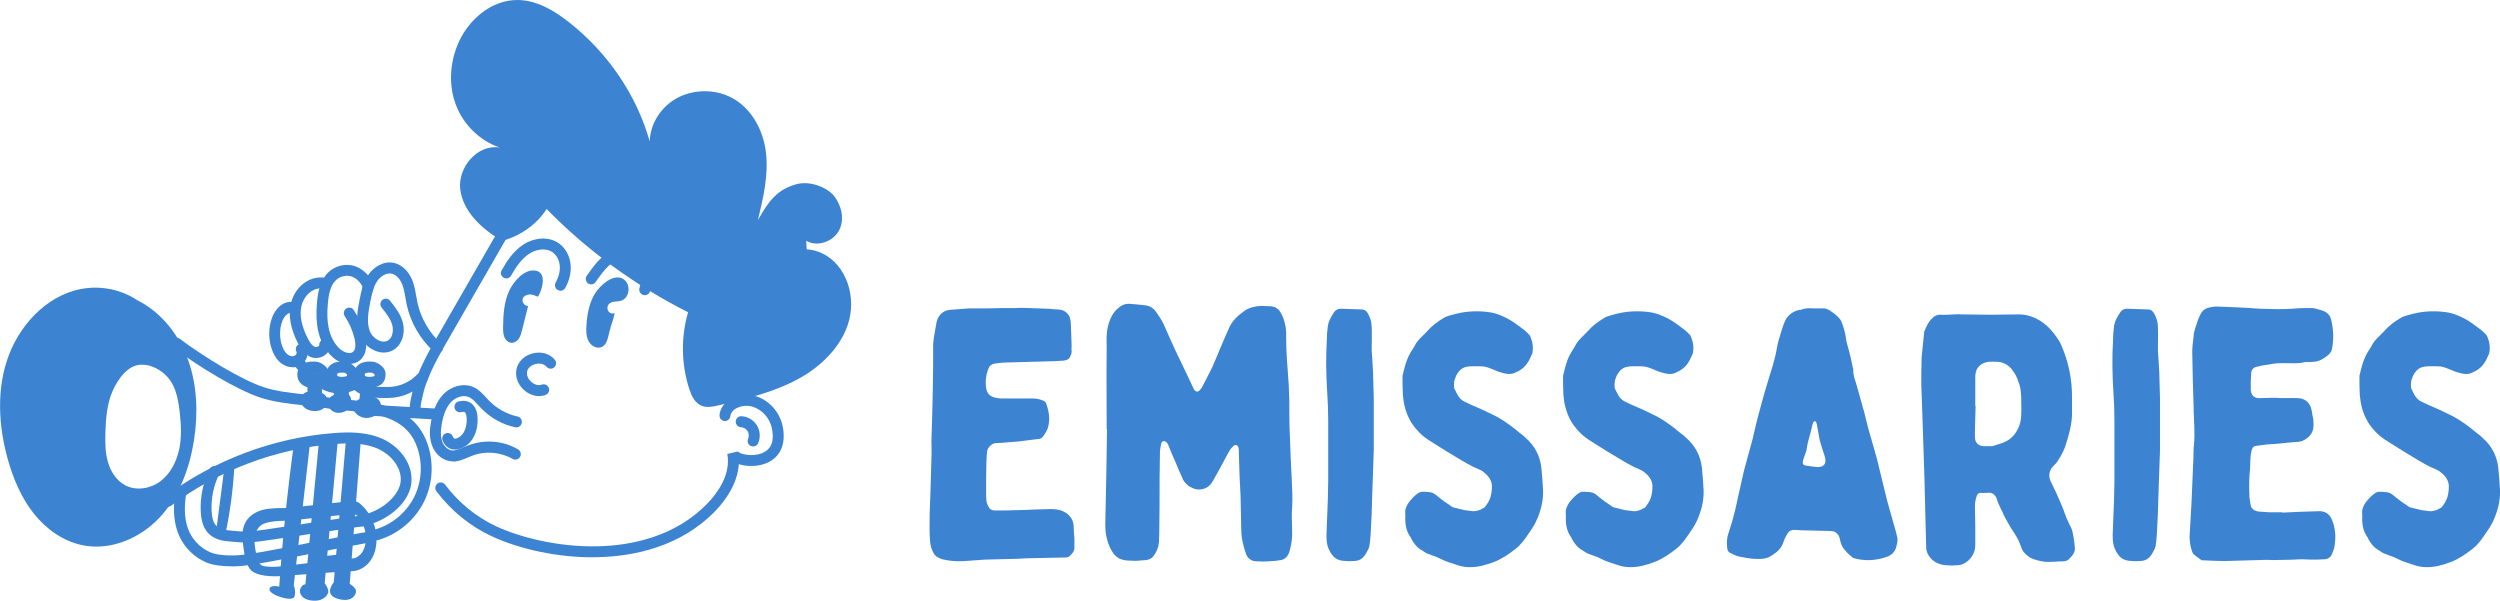 <svg width="258" height="62" viewBox="0 0 258 62" fill="none" xmlns="http://www.w3.org/2000/svg">
<g clip-path="url(#clip0_131_6623)">
<path d="M45.136 36.429C45.045 36.429 44.946 36.401 44.855 36.356C44.584 36.201 44.494 35.854 44.648 35.581C44.828 35.253 45.018 34.934 45.208 34.605C47.279 31.005 49.359 27.404 51.43 23.794C51.584 23.52 51.927 23.429 52.199 23.593C52.47 23.748 52.56 24.094 52.398 24.368C50.318 27.969 48.247 31.57 46.176 35.18C45.986 35.499 45.805 35.827 45.624 36.146C45.525 36.328 45.335 36.429 45.136 36.429Z" fill="#3C84D2"/>
<path d="M42.839 43.102C42.531 43.102 42.287 42.856 42.278 42.546C42.26 41.78 42.332 41.488 42.459 40.896L42.531 40.595C42.649 40.057 42.821 39.492 43.029 38.917C43.137 38.626 43.463 38.48 43.752 38.589C44.042 38.699 44.186 39.027 44.078 39.319C43.879 39.838 43.725 40.358 43.626 40.841L43.553 41.151C43.427 41.707 43.381 41.898 43.4 42.519C43.4 42.828 43.164 43.093 42.848 43.093C42.848 43.093 42.848 43.093 42.839 43.093V43.102Z" fill="#3C84D2"/>
<path d="M61.179 57.515C57.552 57.515 53.7 56.712 50.733 55.336C48.518 54.306 46.546 52.701 45.036 50.696C44.846 50.45 44.9 50.094 45.145 49.903C45.389 49.711 45.742 49.766 45.931 50.012C47.333 51.872 49.16 53.358 51.204 54.315C53.519 55.391 57.516 56.494 61.812 56.375C65.076 56.284 69.67 55.436 73.044 51.917C73.966 50.951 75.467 49 75.06 46.849L76.154 46.593C76.299 46.84 77.565 47.186 78.614 46.776C79.609 46.384 79.953 45.499 79.645 44.141C79.419 43.138 78.659 42.291 77.701 41.981C77.113 41.789 76.381 41.88 75.883 42.199C75.576 42.4 75.404 42.655 75.368 42.956C75.332 43.266 75.051 43.485 74.744 43.448C74.436 43.412 74.219 43.129 74.255 42.819C74.328 42.181 74.689 41.616 75.277 41.242C76.055 40.741 77.14 40.604 78.045 40.896C79.374 41.324 80.432 42.5 80.749 43.886C81.219 45.983 80.405 47.514 78.56 47.97C77.809 48.152 76.932 48.125 76.245 47.897C76.118 49.994 74.762 51.753 73.858 52.692C70.222 56.485 65.32 57.396 61.848 57.496C61.622 57.496 61.405 57.506 61.179 57.506V57.515Z" fill="#3C84D2"/>
<path d="M55.635 40.877C55.083 40.877 54.514 40.65 54.052 40.23C53.401 39.629 53.121 38.781 53.32 38.015C53.519 37.249 54.179 36.648 55.038 36.456C55.897 36.256 56.747 36.511 57.254 37.122C57.453 37.359 57.425 37.714 57.19 37.915C56.955 38.115 56.602 38.088 56.404 37.851C56.123 37.514 55.644 37.477 55.291 37.559C54.939 37.641 54.523 37.878 54.405 38.307C54.297 38.735 54.541 39.145 54.803 39.392C55.074 39.638 55.499 39.847 55.915 39.692C56.205 39.583 56.53 39.738 56.639 40.03C56.747 40.321 56.593 40.65 56.304 40.759C56.087 40.841 55.861 40.877 55.626 40.877H55.635Z" fill="#3C84D2"/>
<path d="M51.547 24.696C49.567 23.493 47.758 21.724 47.496 19.527C47.234 17.33 49.214 14.878 51.538 15.215C49.431 14.486 47.776 12.781 47.035 10.785C46.293 8.788 46.42 6.555 47.234 4.595C48.237 2.161 50.598 0 53.383 0C55.337 0 57.109 1.048 58.619 2.215C62.698 5.388 65.691 9.782 67.048 14.586C67.102 12.79 68.187 11.058 69.824 10.146C71.461 9.235 73.604 9.171 75.304 9.982C77.529 11.049 78.777 13.419 79.048 15.753C79.32 18.087 78.768 20.43 78.216 22.718C79.329 20.73 80.206 19.555 82.195 19.008C83.597 18.625 85.433 19.345 86.129 20.293C86.889 21.314 87.178 22.718 86.563 23.83C85.948 24.942 84.312 25.526 83.199 24.842C83.217 25.134 83.236 25.425 83.254 25.726C86.328 25.963 88.047 29.026 87.82 31.916C87.594 34.806 85.433 37.313 82.829 38.854C80.215 40.394 77.167 41.124 74.183 41.826C73.604 41.962 72.971 42.099 72.419 41.88C71.714 41.607 71.371 40.868 71.144 40.185C70.303 37.614 70.258 34.824 71.009 32.226C65.556 29.473 60.6 25.854 56.413 21.569C55.418 23.119 53.799 24.295 51.954 24.815C52.225 24.906 51.303 24.587 51.574 24.687L51.547 24.696Z" fill="#3C84D2"/>
<path d="M46.736 47.614C46.628 47.614 46.519 47.614 46.411 47.587C45.57 47.459 44.837 46.776 44.539 45.846C44.267 45.007 44.367 44.159 44.484 43.512C44.702 42.291 45.108 41.379 45.714 40.732C46.555 39.829 47.84 39.51 48.834 39.938C49.404 40.185 49.82 40.641 50.182 41.042C50.272 41.142 50.363 41.242 50.453 41.333C51.249 42.154 52.298 42.746 53.41 42.983C53.718 43.047 53.908 43.348 53.844 43.658C53.781 43.968 53.483 44.159 53.175 44.096C51.846 43.813 50.589 43.111 49.648 42.126C49.549 42.026 49.449 41.917 49.35 41.807C49.033 41.461 48.744 41.133 48.391 40.978C47.758 40.704 46.98 41.032 46.537 41.507C46.085 41.99 45.778 42.71 45.597 43.713C45.461 44.478 45.461 45.035 45.615 45.499C45.751 45.928 46.112 46.393 46.592 46.475C46.98 46.539 47.414 46.347 47.876 46.147C48.02 46.083 48.156 46.028 48.301 45.974C49.974 45.317 51.909 45.463 53.465 46.375C53.736 46.53 53.826 46.876 53.672 47.15C53.519 47.423 53.175 47.514 52.904 47.359C51.656 46.639 50.046 46.511 48.699 47.04C48.572 47.095 48.445 47.15 48.31 47.204C47.84 47.405 47.315 47.633 46.736 47.633V47.614Z" fill="#3C84D2"/>
<path d="M46.935 46.393C46.718 46.393 46.519 46.347 46.347 46.256C46.067 46.11 45.85 45.855 45.687 45.481C45.561 45.199 45.687 44.861 45.977 44.734C46.257 44.606 46.592 44.734 46.718 45.025C46.8 45.217 46.863 45.244 46.863 45.253C46.881 45.263 46.953 45.272 47.071 45.253C47.469 45.153 47.831 44.788 48.002 44.305C48.228 43.676 48.219 42.819 47.993 42.564C47.966 42.537 47.894 42.455 47.604 42.528C47.306 42.61 46.998 42.427 46.917 42.126C46.836 41.826 47.017 41.516 47.315 41.434C48.138 41.215 48.617 41.561 48.825 41.798C49.495 42.528 49.323 43.959 49.069 44.688C48.771 45.527 48.111 46.165 47.342 46.356C47.206 46.393 47.071 46.402 46.944 46.402L46.935 46.393Z" fill="#3C84D2"/>
<path d="M37.964 54.151C37.72 54.151 37.494 53.987 37.422 53.731C37.34 53.431 37.512 53.121 37.811 53.039C39.701 52.51 41.292 50.96 41.356 49.593C41.428 48.098 40.207 46.858 39.041 46.329C37.612 45.682 35.948 45.709 34.501 45.828C28.478 46.293 22.5 48.553 17.653 52.191C17.409 52.373 17.056 52.328 16.866 52.072C16.685 51.826 16.73 51.471 16.984 51.279C21.994 47.514 28.179 45.18 34.41 44.697C35.993 44.57 37.838 44.551 39.493 45.299C41.039 46.001 42.558 47.614 42.468 49.647C42.368 51.799 40.144 53.567 38.1 54.133C38.046 54.151 38.001 54.151 37.946 54.151H37.964Z" fill="#3C84D2"/>
<path d="M44.928 43.293C44.928 43.293 44.901 43.293 44.892 43.293C43.942 43.23 42.793 43.166 41.645 43.102C40.496 43.038 39.339 42.974 38.389 42.91C38.082 42.892 37.847 42.619 37.865 42.309C37.883 41.999 38.145 41.762 38.462 41.78C39.411 41.844 40.56 41.908 41.708 41.971C42.857 42.035 44.014 42.099 44.964 42.163C45.271 42.181 45.506 42.455 45.488 42.765C45.47 43.065 45.226 43.293 44.928 43.293Z" fill="#3C84D2"/>
<path d="M38.045 40.021C37.693 40.021 37.231 39.911 36.906 39.601C36.653 39.364 36.517 39.045 36.517 38.671C36.517 38.188 36.725 37.887 36.906 37.723C37.231 37.413 37.729 37.277 38.38 37.322C38.769 37.322 39.176 37.568 39.402 37.787C39.646 38.015 39.782 38.279 39.791 38.544C39.818 39.465 39.293 39.957 38.226 40.011H38.154C38.154 40.011 38.091 40.011 38.054 40.011L38.045 40.021ZM38.154 38.453C37.855 38.453 37.711 38.516 37.666 38.553C37.666 38.553 37.639 38.58 37.639 38.671C37.639 38.744 37.657 38.763 37.675 38.781C37.756 38.854 37.946 38.899 38.082 38.89H38.172C38.624 38.863 38.669 38.826 38.669 38.653C38.606 38.58 38.443 38.471 38.362 38.462H38.335C38.272 38.462 38.217 38.462 38.163 38.462L38.154 38.453Z" fill="#3C84D2"/>
<path d="M35.188 40.021C34.835 40.021 34.374 39.911 34.048 39.601C33.795 39.364 33.66 39.045 33.66 38.671C33.66 38.188 33.868 37.887 34.048 37.723C34.374 37.413 34.871 37.277 35.523 37.322C35.911 37.322 36.318 37.568 36.544 37.787C36.789 38.015 36.924 38.279 36.924 38.544C36.952 39.465 36.427 39.957 35.36 40.011H35.288C35.288 40.011 35.224 40.011 35.188 40.011V40.021ZM35.306 38.453C35.007 38.453 34.862 38.516 34.817 38.553C34.817 38.553 34.79 38.58 34.79 38.671C34.79 38.744 34.808 38.763 34.826 38.781C34.908 38.854 35.098 38.899 35.233 38.89H35.324C35.776 38.863 35.821 38.826 35.821 38.653C35.758 38.58 35.595 38.471 35.514 38.462H35.486C35.423 38.462 35.369 38.462 35.315 38.462L35.306 38.453Z" fill="#3C84D2"/>
<path d="M32.212 40.021C31.86 40.021 31.398 39.911 31.073 39.601C30.82 39.364 30.684 39.045 30.684 38.671C30.684 38.188 30.892 37.887 31.073 37.723C31.398 37.413 31.896 37.277 32.547 37.322C32.936 37.322 33.343 37.568 33.569 37.787C33.813 38.015 33.949 38.279 33.958 38.544C33.985 39.465 33.46 39.957 32.393 40.011H32.321C32.321 40.011 32.258 40.011 32.221 40.011L32.212 40.021ZM32.321 38.453C32.023 38.453 31.878 38.516 31.833 38.553C31.833 38.553 31.805 38.58 31.805 38.671C31.805 38.744 31.824 38.763 31.842 38.781C31.923 38.854 32.113 38.899 32.249 38.89H32.339C32.791 38.863 32.836 38.826 32.836 38.653C32.773 38.58 32.61 38.471 32.529 38.462H32.502C32.438 38.462 32.384 38.462 32.33 38.462L32.321 38.453Z" fill="#3C84D2"/>
<path d="M38.335 39.501V41.37C38.588 41.279 38.877 41.507 38.923 41.771C38.968 42.035 38.823 42.309 38.624 42.482C38.199 42.847 37.512 42.847 37.096 42.482C36.96 42.364 36.843 42.19 36.843 42.008C36.843 41.826 37.259 41.434 37.44 41.452C37.557 40.586 37.575 40.303 37.413 39.455" fill="#3C84D2"/>
<path d="M37.856 43.138C37.494 43.138 37.123 43.02 36.843 42.774C36.599 42.555 36.463 42.291 36.463 42.008C36.463 41.734 36.707 41.479 36.843 41.352C36.933 41.279 37.014 41.215 37.096 41.169C37.177 40.531 37.177 40.248 37.042 39.528L37.774 39.382C37.955 40.303 37.919 40.622 37.801 41.507L37.756 41.871L37.449 41.835C37.376 41.871 37.268 41.971 37.222 42.044C37.241 42.081 37.277 42.136 37.34 42.19C37.62 42.436 38.1 42.436 38.38 42.19C38.507 42.081 38.579 41.935 38.561 41.826C38.552 41.771 38.489 41.716 38.462 41.716L37.964 41.889V41.361V39.492H38.715V41.014C38.769 41.032 38.814 41.06 38.868 41.087C39.094 41.224 39.257 41.452 39.294 41.698C39.357 42.072 39.194 42.482 38.868 42.765C38.588 43.002 38.226 43.129 37.865 43.129L37.856 43.138Z" fill="#3C84D2"/>
<path d="M34.862 39.501L34.808 41.078L34.754 41.114C34.501 41.069 34.248 41.297 34.22 41.552C34.193 41.807 34.383 42.063 34.618 42.163C34.853 42.263 35.134 42.236 35.369 42.136C35.586 42.044 35.794 41.862 35.839 41.634C35.884 41.406 35.875 40.978 35.64 40.987L35.595 39.638" fill="#3C84D2"/>
<path d="M34.953 42.61C34.781 42.61 34.618 42.573 34.474 42.509C34.076 42.336 33.822 41.926 33.85 41.516C33.868 41.279 34.003 41.042 34.193 40.896C34.275 40.841 34.356 40.795 34.447 40.768L34.492 39.492L35.242 39.519V39.656L35.975 39.629L36.011 40.75C36.011 40.75 36.047 40.786 36.065 40.805C36.319 41.105 36.237 41.616 36.21 41.716C36.147 42.053 35.894 42.336 35.514 42.491C35.324 42.573 35.134 42.61 34.944 42.61H34.953ZM34.682 41.479C34.682 41.479 34.6 41.534 34.591 41.58C34.591 41.661 34.663 41.771 34.763 41.816C34.89 41.871 35.062 41.862 35.224 41.789C35.36 41.734 35.459 41.634 35.477 41.552C35.486 41.488 35.495 41.425 35.495 41.361H35.288L35.233 39.729L35.179 41.279L34.835 41.497L34.691 41.47L34.682 41.479Z" fill="#3C84D2"/>
<path d="M32.418 38.855L31.669 38.89L31.758 40.821L32.508 40.785L32.418 38.855Z" fill="#3C84D2"/>
<path d="M32.032 40.832C31.815 40.713 31.525 40.868 31.444 41.096C31.363 41.324 31.471 41.598 31.652 41.762C31.833 41.926 32.086 41.999 32.321 42.026C32.583 42.053 32.855 42.026 33.072 41.889C33.289 41.753 33.434 41.47 33.361 41.215C33.289 40.96 33.008 40.814 32.8 40.969C32.828 40.996 32.855 41.023 32.882 41.051L32.737 39" fill="#3C84D2"/>
<path d="M32.511 42.418C32.439 42.418 32.357 42.418 32.285 42.409C31.923 42.373 31.625 42.254 31.408 42.053C31.1 41.78 30.965 41.352 31.091 40.987C31.163 40.759 31.353 40.568 31.579 40.476C31.797 40.394 32.023 40.404 32.212 40.504L31.86 41.169C31.86 41.169 31.869 41.169 31.878 41.169C31.878 41.169 31.815 41.197 31.806 41.224C31.778 41.297 31.824 41.415 31.905 41.479C32.005 41.57 32.167 41.625 32.375 41.652C32.529 41.671 32.737 41.671 32.891 41.57L32.24 40.941L32.502 40.741L32.375 39.036L33.126 38.981L33.243 40.577C33.479 40.659 33.669 40.859 33.741 41.114C33.858 41.507 33.669 41.971 33.289 42.218C33.072 42.354 32.818 42.418 32.52 42.418H32.511Z" fill="#3C84D2"/>
<path d="M30.305 45.992C29.644 50.851 29.147 55.728 28.812 60.614V60.541C28.812 60.541 27.809 60.286 27.809 60.842C27.809 61.398 30.223 62.191 30.395 61.553C30.567 60.915 30.314 60.432 30.314 60.432C30.874 55.518 31.435 50.605 31.996 45.691" fill="#3C84D2"/>
<path d="M34.889 45.171C34.437 50.203 33.469 60.587 33.506 60.195C33.524 60.195 33.967 60.797 33.867 61.143C33.768 61.489 33.469 61.754 33.135 61.882C32.8 62.009 32.429 62.018 32.077 61.964C31.796 61.918 31.525 61.836 31.299 61.663C31.073 61.489 30.928 61.207 30.955 60.933C30.983 60.66 31.236 60.295 31.516 60.304C31.986 55.382 32.448 50.459 32.918 45.536" fill="#3C84D2"/>
<path d="M37.241 45.381L36.092 60.25C36.092 60.25 36.707 60.633 36.734 60.952C36.77 61.344 36.463 61.708 36.092 61.836C35.721 61.964 35.315 61.918 34.935 61.818C34.573 61.727 34.166 61.535 34.075 61.17C33.985 60.815 34.22 60.377 34.446 60.086L35.721 45.162" fill="#3C84D2"/>
<path d="M37.168 51.981C36.951 51.79 36.671 51.699 36.382 51.717H36.165L29.617 52.428C28.885 52.428 27.845 52.428 27.139 52.61C26.434 52.792 25.756 53.194 25.376 53.823C24.878 54.661 25.005 55.719 25.15 56.685C25.249 57.378 25.367 58.098 25.756 58.672C26.343 59.539 28.306 59.511 29.056 59.447L35.929 58.946H36.273C37.006 58.946 37.702 58.545 38.145 57.971C38.597 57.396 38.814 56.658 38.85 55.919C38.932 54.434 38.281 52.938 37.159 51.981H37.168ZM37.738 55.928C37.693 56.321 37.584 56.703 37.358 57.023C37.132 57.342 36.789 57.588 36.409 57.633H35.929L29.056 58.435C28.442 58.536 27.338 58.518 27.04 58.363C26.606 58.126 26.506 57.551 26.416 57.059C26.325 56.548 26.235 56.038 26.28 55.518C26.325 54.999 26.552 54.488 26.968 54.187C27.537 53.777 28.957 53.741 29.717 53.741L36.273 53.039H36.3C36.562 53.02 36.816 53.13 36.978 53.33C37.557 54.051 37.847 55.008 37.738 55.928Z" fill="#3C84D2"/>
<path d="M33.388 58.153L33.298 57.405L34.537 57.269H35.143V58.025H34.555L33.388 58.153Z" fill="#3C84D2"/>
<path d="M25.963 55.965C25.665 55.965 25.421 55.737 25.403 55.436C25.385 55.126 25.62 54.853 25.927 54.835C26.37 54.807 29.183 54.388 31.67 54.014C34.419 53.604 37.015 53.212 37.503 53.184C37.81 53.166 38.082 53.403 38.1 53.713C38.118 54.023 37.883 54.297 37.575 54.315C37.132 54.342 34.32 54.762 31.842 55.135C29.093 55.546 26.488 55.938 26 55.965C25.991 55.965 25.982 55.965 25.963 55.965Z" fill="#3C84D2"/>
<path d="M25.34 55.983C24.698 55.983 23.793 55.892 23.233 55.828C22.509 55.746 21.876 55.445 21.46 54.99C20.863 54.333 20.755 53.449 20.719 52.838C20.637 51.316 20.954 49.784 21.623 48.417C21.759 48.134 22.102 48.025 22.373 48.161C22.654 48.298 22.762 48.636 22.627 48.918C22.039 50.112 21.768 51.443 21.84 52.774C21.876 53.467 22.021 53.923 22.283 54.224C22.518 54.479 22.898 54.652 23.359 54.707C24.426 54.835 25.313 54.88 25.629 54.844C25.937 54.807 26.217 55.026 26.253 55.336C26.289 55.646 26.072 55.928 25.765 55.965C25.647 55.983 25.494 55.983 25.331 55.983H25.34Z" fill="#3C84D2"/>
<path d="M23.893 58.445C22.97 58.445 21.985 58.335 21.306 58.053C20.113 57.551 19.109 56.594 18.548 55.418C17.942 54.151 17.797 52.565 18.123 50.687C18.177 50.377 18.467 50.176 18.774 50.231C19.082 50.285 19.281 50.577 19.226 50.887C18.946 52.519 19.055 53.886 19.561 54.935C20.004 55.865 20.8 56.621 21.74 57.013C22.627 57.387 24.508 57.405 25.593 57.168C25.891 57.105 26.19 57.296 26.262 57.606C26.325 57.916 26.136 58.208 25.828 58.281C25.34 58.381 24.634 58.454 23.902 58.454L23.893 58.445Z" fill="#3C84D2"/>
<path d="M26.145 58.217C25.837 58.217 25.584 57.962 25.584 57.651C25.584 57.342 25.837 57.086 26.145 57.086C26.543 57.086 29.663 56.466 32.168 55.974C36.065 55.208 37.955 54.844 38.408 54.844C38.715 54.844 38.968 55.099 38.968 55.409C38.968 55.719 38.724 55.974 38.408 55.974C38.01 55.974 34.899 56.594 32.394 57.086C28.496 57.852 26.606 58.217 26.154 58.217H26.145Z" fill="#3C84D2"/>
<path d="M23.268 55.081C23.766 52.747 24.073 50.377 24.191 47.997L23.151 48.316L22.283 55.008L23.268 55.081Z" fill="#3C84D2"/>
<path d="M38.923 55.737C38.679 55.737 38.453 55.573 38.38 55.327C38.29 55.026 38.462 54.716 38.76 54.625C40.506 54.114 42.007 52.829 42.794 51.188C43.58 49.538 43.635 47.551 42.938 45.864C41.736 42.938 38.588 42.637 35.541 42.345C34.745 42.263 33.985 42.19 33.253 42.072C32.566 41.962 31.851 41.88 31.164 41.807C29.744 41.652 28.27 41.488 26.868 41.032C24.426 40.23 20.411 37.778 17.879 35.873C17.635 35.681 17.581 35.335 17.761 35.08C17.951 34.833 18.295 34.779 18.548 34.961C21.044 36.839 24.96 39.218 27.212 39.957C28.505 40.376 29.852 40.531 31.281 40.686C31.987 40.759 32.71 40.841 33.434 40.96C34.13 41.069 34.862 41.142 35.649 41.224C38.869 41.534 42.513 41.889 43.978 45.436C44.792 47.414 44.729 49.757 43.806 51.68C42.884 53.613 41.111 55.117 39.068 55.719C39.013 55.737 38.959 55.737 38.914 55.737H38.923Z" fill="#3C84D2"/>
<path d="M19.425 37.194C18.485 34.569 16.64 32.208 14.153 30.977C14.153 30.977 12.01 29.373 8.908 29.737C5.263 30.166 2.252 33.156 0.932 36.602C-0.389 40.048 -0.181 43.941 0.832 47.496C1.393 49.465 2.216 51.389 3.482 52.993C4.757 54.598 6.511 55.856 8.51 56.266C11.386 56.858 14.433 55.573 16.45 53.431C18.467 51.288 19.552 48.389 20.013 45.472C20.447 42.71 20.366 39.829 19.425 37.194ZM18.476 46.42C18.204 47.687 17.562 48.918 16.531 49.684C15.491 50.45 14.026 50.678 12.896 50.067C12.001 49.584 11.413 48.645 11.133 47.669C10.852 46.685 10.852 45.645 10.879 44.624C10.925 43.184 11.033 41.707 11.603 40.394C12.172 39.072 13.267 37.568 14.687 37.641C15.157 37.669 15.311 37.669 15.844 37.887C16.721 38.243 17.454 38.927 17.87 39.784C18.286 40.641 18.44 41.607 18.548 42.555C18.693 43.84 18.756 45.162 18.485 46.429L18.476 46.42Z" fill="#3C84D2"/>
<path d="M77.719 46.074C77.647 46.074 77.566 46.056 77.493 46.028C77.213 45.901 77.077 45.572 77.204 45.281C77.312 45.025 77.285 44.715 77.15 44.488C77.005 44.26 76.734 44.096 76.462 44.087C76.155 44.077 75.911 43.813 75.929 43.494C75.938 43.184 76.2 42.938 76.516 42.956C77.159 42.983 77.764 43.339 78.108 43.886C78.452 44.433 78.497 45.144 78.244 45.736C78.153 45.946 77.945 46.074 77.728 46.074H77.719Z" fill="#3C84D2"/>
<path d="M43.562 39.683C43.499 39.683 43.427 39.674 43.364 39.647C43.074 39.537 42.929 39.209 43.038 38.917C43.499 37.678 44.114 36.538 44.648 35.581C44.801 35.307 45.145 35.216 45.416 35.371C45.688 35.526 45.778 35.873 45.624 36.146C45.109 37.058 44.521 38.152 44.087 39.319C44.006 39.547 43.789 39.683 43.562 39.683Z" fill="#3C84D2"/>
<path d="M45.136 36.429C45 36.429 44.865 36.383 44.756 36.283C43.354 34.988 42.36 33.265 41.971 31.433C41.925 31.205 41.88 30.977 41.844 30.749C41.763 30.257 41.681 29.792 41.519 29.373C41.338 28.899 40.949 28.352 40.424 28.242C39.828 28.115 39.222 28.561 38.914 29.035C38.751 29.273 38.625 29.555 38.516 29.901L38.498 29.956C38.38 30.33 38.299 30.713 38.209 31.178C37.983 32.326 37.829 33.347 38.182 34.204C38.362 34.651 38.797 35.052 39.258 35.198C39.475 35.262 39.791 35.307 40.072 35.116C40.524 34.815 40.623 34.113 40.488 33.575C40.325 32.937 39.891 32.372 39.384 31.743C39.185 31.497 39.222 31.141 39.466 30.95C39.71 30.749 40.063 30.786 40.252 31.032C40.84 31.761 41.347 32.445 41.573 33.293C41.853 34.387 41.492 35.526 40.687 36.064C40.18 36.401 39.556 36.474 38.923 36.274C38.136 36.028 37.449 35.399 37.142 34.633C36.635 33.384 36.906 31.98 37.105 30.95C37.187 30.549 37.286 30.038 37.44 29.564L37.458 29.519C37.594 29.09 37.766 28.716 37.983 28.397C38.516 27.595 39.556 26.893 40.66 27.13C41.482 27.312 42.188 27.996 42.568 28.962C42.767 29.491 42.866 30.029 42.956 30.558C42.993 30.777 43.029 30.986 43.074 31.205C43.418 32.81 44.286 34.323 45.516 35.462C45.742 35.672 45.76 36.028 45.552 36.265C45.443 36.383 45.29 36.447 45.136 36.447V36.429Z" fill="#3C84D2"/>
<path d="M36.065 37.577C35.459 37.577 34.826 37.295 34.356 36.885C33.416 36.055 33.009 34.943 32.837 34.15C32.647 33.302 32.611 32.381 32.719 31.16C32.81 30.157 33.027 28.908 33.904 28.087C34.519 27.513 35.387 27.239 36.219 27.367C36.979 27.486 37.702 27.978 38.2 28.707C38.625 29.345 38.552 29.765 38.498 29.92C38.398 30.211 38.073 30.375 37.784 30.266C37.521 30.175 37.368 29.901 37.413 29.637C37.413 29.601 37.377 29.5 37.268 29.336C36.952 28.862 36.508 28.543 36.056 28.479C35.568 28.406 35.034 28.57 34.673 28.908C34.076 29.464 33.913 30.458 33.841 31.251C33.741 32.345 33.768 33.156 33.931 33.894C34.121 34.779 34.537 35.526 35.089 36.019C35.487 36.365 36.111 36.584 36.436 36.31C36.798 36.009 36.662 35.253 36.59 34.943C36.391 34.113 36.047 33.338 35.577 32.627C35.405 32.372 35.468 32.017 35.731 31.843C35.984 31.67 36.337 31.734 36.508 31.998C37.051 32.819 37.449 33.712 37.675 34.669C37.946 35.772 37.757 36.666 37.151 37.176C36.825 37.45 36.445 37.559 36.056 37.559L36.065 37.577Z" fill="#3C84D2"/>
<path d="M32.62 36.948C32.457 36.948 32.303 36.921 32.15 36.876C31.426 36.62 31.019 35.964 30.739 35.408C29.979 33.904 29.735 32.536 30.015 31.333C30.359 29.829 31.725 28.388 33.587 28.662C33.895 28.707 34.103 28.999 34.058 29.3C34.013 29.61 33.732 29.819 33.425 29.774C32.231 29.591 31.345 30.576 31.11 31.579C30.893 32.509 31.11 33.63 31.743 34.888C31.924 35.253 32.177 35.681 32.52 35.8C32.629 35.836 32.792 35.8 32.891 35.718C32.927 35.69 32.946 35.663 32.946 35.654C32.909 35.344 33.126 35.061 33.434 35.025C33.741 34.988 34.022 35.207 34.058 35.517C34.103 35.927 33.94 36.319 33.597 36.602C33.316 36.83 32.964 36.948 32.62 36.948Z" fill="#3C84D2"/>
<path d="M30.196 37.897C29.798 37.897 29.391 37.76 29.039 37.505C28.623 37.194 28.297 36.721 28.071 36.101C27.691 35.034 27.691 33.858 28.071 32.791C28.406 31.88 29.229 30.986 30.259 31.187C30.567 31.251 30.757 31.542 30.703 31.852C30.648 32.162 30.35 32.354 30.043 32.299C29.699 32.226 29.292 32.7 29.12 33.174C28.831 33.977 28.831 34.906 29.12 35.709C29.265 36.119 29.464 36.41 29.699 36.593C29.925 36.766 30.223 36.812 30.422 36.711C30.504 36.666 30.576 36.584 30.603 36.483C30.612 36.456 30.63 36.374 30.603 36.319C30.449 36.046 30.54 35.7 30.811 35.544C31.082 35.389 31.426 35.481 31.58 35.754C31.761 36.064 31.797 36.438 31.688 36.812C31.571 37.213 31.299 37.55 30.938 37.732C30.712 37.851 30.459 37.906 30.196 37.906V37.897Z" fill="#3C84D2"/>
<path d="M40.053 41.078H40.044C38.815 41.078 37.567 41.078 36.581 40.258C33.506 41.607 31.073 38.589 30.25 37.568C30.052 37.322 30.088 36.967 30.332 36.775C30.576 36.575 30.929 36.611 31.119 36.857C32.448 38.507 34.257 40.248 36.409 39.082L36.789 38.872L37.087 39.191C37.784 39.938 38.815 39.938 40.017 39.938H40.026C41.166 39.938 42.287 39.455 43.047 38.653C43.264 38.425 43.617 38.416 43.843 38.635C44.069 38.854 44.078 39.209 43.861 39.437C42.884 40.458 41.464 41.069 40.063 41.069L40.053 41.078Z" fill="#3C84D2"/>
<path d="M61.432 30.248C60.808 31.233 60.591 32.418 60.518 33.584C60.482 34.113 60.482 34.66 60.708 35.143C60.934 35.627 61.468 35.982 61.974 35.854C62.625 35.69 62.734 34.87 62.897 34.214C63.114 33.338 63.276 33.092 63.439 32.326C63.204 32.408 62.915 32.326 62.779 32.108C62.643 31.889 62.653 31.597 62.815 31.406C63.105 31.059 63.638 31.16 64.063 31.041C65.094 30.74 65.139 29.108 64.154 28.707C63.168 28.306 61.902 29.509 61.432 30.248Z" fill="#3C84D2"/>
<path d="M52.542 30.02C52.017 31.169 51.936 32.472 51.918 33.739C51.918 34.086 51.918 34.441 52.045 34.77C52.171 35.098 52.47 35.371 52.813 35.38C53.112 35.38 53.392 35.189 53.555 34.934C53.718 34.678 53.799 34.378 53.871 34.086C54.079 33.247 54.296 32.408 54.504 31.57C54.115 31.597 53.799 31.123 53.971 30.767C54.088 30.512 54.396 30.385 54.676 30.385C54.957 30.385 55.228 30.503 55.49 30.613C55.608 30.667 56.738 28.197 55.282 27.932C54.097 27.714 52.967 29.09 52.542 30.029V30.02Z" fill="#3C84D2"/>
<path d="M66.532 30.458C66.487 30.458 66.433 30.458 66.388 30.439C66.089 30.357 65.908 30.047 65.99 29.747C66.134 29.2 66.252 28.753 66.261 28.297C66.279 27.823 66.162 27.413 65.954 27.13C65.655 26.729 65.058 26.501 64.461 26.574C63.765 26.656 63.177 27.094 62.806 27.44C62.3 27.914 61.875 28.525 61.468 29.108C61.287 29.364 60.944 29.427 60.69 29.245C60.437 29.063 60.374 28.716 60.555 28.461C60.998 27.832 61.45 27.176 62.047 26.62C62.752 25.963 63.539 25.562 64.335 25.462C65.32 25.343 66.315 25.735 66.858 26.456C67.328 27.084 67.409 27.823 67.391 28.334C67.373 28.962 67.211 29.564 67.084 30.047C67.021 30.303 66.785 30.467 66.541 30.467L66.532 30.458Z" fill="#3C84D2"/>
<path d="M57.833 30.002C57.742 30.002 57.643 29.974 57.561 29.929C57.29 29.774 57.191 29.427 57.344 29.163C57.57 28.762 57.824 28.133 57.769 27.44C57.724 26.857 57.444 26.337 57.028 26.036C56.304 25.526 55.273 25.754 54.622 26.182C53.817 26.702 53.239 27.577 52.741 28.452C52.587 28.726 52.244 28.817 51.972 28.652C51.701 28.498 51.611 28.151 51.773 27.878C52.343 26.893 53.012 25.881 54.016 25.234C55.011 24.587 56.521 24.304 57.679 25.115C58.366 25.599 58.818 26.437 58.891 27.349C58.954 28.124 58.764 28.944 58.33 29.719C58.23 29.901 58.041 30.011 57.842 30.011L57.833 30.002Z" fill="#3C84D2"/>
<path d="M96.267 40.139C96.303 38.608 96.303 37.04 96.303 35.508C96.34 35.253 96.34 35.034 96.376 34.815C96.484 34.268 96.557 33.721 96.665 33.174C96.882 32.445 97.352 32.044 98.076 31.971C98.727 31.934 99.378 31.861 100.029 31.825H101.947C102.923 31.789 103.936 31.789 104.949 31.789C105.347 31.752 105.745 31.789 106.143 31.789C106.794 31.825 107.481 31.825 108.132 31.861C108.277 31.861 108.422 31.861 108.53 31.898C108.747 31.898 108.928 31.934 109.109 31.934C109.724 31.934 110.194 32.226 110.411 32.773C110.483 33.028 110.52 33.32 110.52 33.575C110.556 34.305 110.556 34.998 110.592 35.69C110.592 35.873 110.556 36.019 110.592 36.164C110.628 36.42 110.52 36.638 110.411 36.857C110.266 37.149 109.977 37.185 109.724 37.222C109.145 37.258 108.602 37.295 108.024 37.295C106.721 37.331 105.383 37.368 104.081 37.404C103.61 37.404 103.176 37.441 102.706 37.514C102.417 37.55 102.127 37.696 102.019 38.024C101.729 38.717 101.657 39.483 101.802 40.212C101.91 40.613 102.127 40.832 102.489 40.978C102.815 41.087 103.176 41.124 103.502 41.124H106.613C106.975 41.124 107.3 41.197 107.662 41.342C107.807 41.415 107.951 41.525 107.988 41.707C108.277 42.509 108.385 43.348 108.132 44.187C108.024 44.478 107.843 44.77 107.662 45.025C107.517 45.244 107.3 45.317 107.047 45.317C106.36 45.39 105.672 45.499 104.985 45.572C104.262 45.609 103.538 45.718 102.851 45.718C102.417 45.718 101.947 46.119 101.874 46.557C101.838 46.885 101.802 47.213 101.802 47.578C101.766 48.636 101.766 49.73 101.766 50.823C101.766 51.115 101.766 51.407 101.802 51.699C101.838 51.99 101.983 52.246 102.127 52.464C102.272 52.647 102.525 52.683 102.742 52.683C103.43 52.683 104.153 52.683 104.877 52.647C105.564 52.647 106.287 52.61 106.975 52.574C107.481 52.574 107.951 52.537 108.422 52.537C108.856 52.537 109.29 52.574 109.688 52.756C109.832 52.829 109.977 52.902 110.086 52.975C110.556 53.34 110.809 53.814 110.809 54.434C110.809 54.835 110.845 55.236 110.881 55.6V56.585C110.845 56.95 110.592 57.205 110.339 57.424C110.266 57.496 110.086 57.533 109.977 57.533C108.783 57.569 107.59 57.569 106.396 57.606C105.781 57.606 105.166 57.679 104.551 57.679C103.574 57.715 102.634 57.715 101.657 57.752C100.97 57.788 100.283 57.861 99.595 57.898C98.944 57.934 98.257 57.934 97.606 57.788C97.244 57.752 96.918 57.606 96.629 57.424C96.52 57.314 96.412 57.241 96.376 57.132C96.123 56.694 96.014 56.293 95.978 55.819C95.906 54.871 95.942 53.923 95.942 52.975C96.014 51.079 96.086 49.182 96.123 47.286C96.159 46.593 96.123 45.901 96.123 45.499C96.195 43.53 96.231 41.853 96.267 40.139Z" fill="#3C84D2"/>
<path d="M114.209 36.019C114.209 35.399 114.173 34.779 114.245 34.195C114.318 33.612 114.499 33.028 114.788 32.518C114.933 32.263 115.113 32.044 115.331 31.861C115.656 31.533 116.054 31.351 116.488 31.351C117.031 31.387 117.537 31.424 118.08 31.497C118.659 31.533 119.093 31.825 119.382 32.299C119.744 32.81 120.069 33.32 120.286 33.904C120.612 34.669 120.974 35.435 121.335 36.237C121.95 37.514 122.565 38.79 123.18 40.103C123.216 40.176 123.253 40.248 123.289 40.285C123.433 40.431 123.614 40.467 123.759 40.321C123.831 40.248 123.94 40.139 124.012 40.03C124.374 39.337 124.736 38.644 125.097 37.915C125.206 37.66 125.314 37.404 125.423 37.149C125.893 36.055 126.327 34.961 126.834 33.867C127.123 33.174 127.666 32.627 128.281 32.19C128.896 31.716 129.583 31.57 130.343 31.57C130.56 31.606 130.777 31.57 130.994 31.606C131.138 31.606 131.283 31.606 131.392 31.643C131.97 31.789 132.187 32.263 132.405 32.737C132.658 33.393 132.766 34.049 132.73 34.742C132.73 36.164 132.839 37.587 132.947 39.009C133.019 39.774 133.019 40.54 133.056 41.306C133.056 42.619 133.056 43.931 133.128 45.281C133.164 46.666 133.237 48.052 133.309 49.474C133.345 50.459 133.417 51.443 133.345 52.428C133.273 53.157 133.345 53.886 133.345 54.616C133.381 55.382 133.309 56.111 133.092 56.84C132.947 57.387 132.622 57.788 132.007 57.825C131.79 57.861 131.573 57.898 131.355 57.898C130.921 57.934 130.451 57.971 129.981 57.934C129.8 57.934 129.583 57.934 129.366 57.898C129.004 57.788 128.751 57.569 128.606 57.205C128.317 56.403 128.1 55.564 128.1 54.652C128.064 53.522 128.064 52.391 128.028 51.224L127.919 49.037C127.883 48.198 127.883 47.396 127.847 46.557C127.847 46.448 127.847 46.302 127.81 46.192C127.702 45.901 127.485 45.828 127.268 46.047C127.123 46.192 126.978 46.338 126.906 46.484C126.617 46.958 126.4 47.432 126.146 47.87C125.821 48.49 125.495 49.073 125.134 49.693C124.88 50.131 124.519 50.422 123.976 50.495C123.578 50.568 123.216 50.459 122.891 50.276C122.782 50.203 122.71 50.167 122.638 50.131C122.421 49.948 122.24 49.766 122.095 49.511C121.878 48.964 121.589 48.417 121.372 47.833C121.082 47.177 120.793 46.52 120.54 45.864C120.467 45.718 120.359 45.609 120.214 45.536C120.033 45.499 119.925 45.536 119.852 45.718C119.78 46.01 119.744 46.265 119.708 46.557C119.708 47.469 119.671 48.344 119.671 49.219C119.671 51.188 119.671 53.121 119.635 55.053C119.635 55.345 119.599 55.673 119.599 55.965C119.563 56.475 119.382 56.913 119.093 57.314C118.839 57.715 118.405 57.825 117.935 57.825C117.537 57.861 117.139 57.898 116.741 57.861C116.307 57.861 115.909 57.825 115.511 57.642C115.041 57.387 114.788 56.986 114.571 56.548C114.209 55.783 114.064 54.98 114.064 54.142C114.101 52.355 114.137 50.605 114.173 48.854C114.209 47.323 114.209 45.828 114.245 44.296H114.209C114.209 41.561 114.173 38.79 114.209 36.019Z" fill="#3C84D2"/>
<path d="M141.701 38.462C141.737 39.373 141.737 40.248 141.774 41.124V46.448C141.737 47.833 141.665 49.219 141.629 50.641C141.593 51.407 141.593 52.209 141.557 53.011C141.52 53.741 141.484 54.434 141.448 55.163C141.412 55.491 141.412 55.856 141.34 56.184C141.34 56.366 141.267 56.585 141.159 56.767C141.086 56.95 140.978 57.095 140.869 57.278C140.58 57.715 140.182 57.898 139.676 57.898C139.459 57.898 139.205 57.934 138.988 57.898C138.518 57.898 138.012 57.825 137.65 57.46C137.469 57.278 137.288 57.023 137.18 56.767C136.926 56.293 136.89 55.783 136.89 55.236C136.926 53.959 136.999 52.72 137.035 51.48C137.035 50.86 137.071 50.24 137.071 49.657V43.385C137.071 42.4 137.035 41.415 136.963 40.431C136.854 38.644 136.818 36.894 136.926 35.143C136.926 34.633 136.963 34.159 137.035 33.648C137.107 33.138 137.36 32.7 137.65 32.263C137.795 32.007 138.048 31.861 138.373 31.861C139.097 31.898 139.82 31.898 140.544 31.934C140.797 31.934 141.014 32.08 141.159 32.336C141.412 32.773 141.557 33.247 141.557 33.721C141.593 34.45 141.557 35.143 141.557 36.164C141.593 36.711 141.665 37.587 141.701 38.462Z" fill="#3C84D2"/>
<path d="M145.03 53.084C144.957 52.61 145.138 52.209 145.391 51.844C145.681 51.48 146.006 51.115 146.404 50.86C146.477 50.823 146.549 50.787 146.657 50.751C146.911 50.751 147.2 50.751 147.489 50.787C147.779 50.787 148.068 50.969 148.285 51.152C148.756 51.553 149.262 51.917 149.768 52.246C149.805 52.282 149.877 52.319 149.949 52.355C150.347 52.464 150.745 52.537 151.143 52.647C151.324 52.683 151.541 52.683 151.722 52.72C152.228 52.829 152.698 52.683 153.169 52.391C153.241 52.355 153.277 52.282 153.35 52.173C153.82 51.589 153.965 50.933 153.965 50.167C153.965 49.766 153.784 49.401 153.53 49.109C153.277 48.854 153.024 48.599 152.662 48.453C151.83 48.125 151.071 47.651 150.275 47.177C149.515 46.739 148.792 46.265 148.032 45.791C147.598 45.536 147.164 45.244 146.766 44.916C146.296 44.478 145.825 43.968 145.5 43.348C145.066 42.546 144.849 41.671 144.776 40.759C144.74 40.139 144.74 39.519 144.74 38.899V38.79C144.921 38.061 145.066 37.368 145.391 36.711C145.608 36.274 145.898 35.909 146.115 35.471C146.404 34.998 146.874 34.633 147.272 34.195C147.743 33.648 148.321 33.211 148.936 32.846C149.153 32.7 149.37 32.627 149.624 32.554C150.022 32.445 150.42 32.336 150.817 32.263C151.866 32.08 152.915 32.08 153.965 32.263C154.507 32.372 155.014 32.591 155.52 32.846C156.099 33.138 156.605 33.539 157.148 33.94C157.365 34.086 157.582 34.305 157.799 34.523C157.835 34.56 157.871 34.633 157.907 34.669C157.944 34.779 157.98 34.852 158.016 34.961C158.185 35.399 158.233 35.848 158.161 36.31C158.161 36.42 158.125 36.529 158.052 36.638C157.944 36.894 157.835 37.149 157.69 37.368C157.437 37.805 157.075 38.097 156.678 38.316C156.641 38.316 156.605 38.352 156.569 38.352C156.026 38.717 155.448 38.608 154.869 38.425C154.579 38.352 154.29 38.206 154.001 38.097C153.639 37.951 153.277 37.805 152.879 37.805C152.373 37.805 151.866 37.769 151.396 37.842C150.998 37.915 150.709 38.097 150.456 38.462C150.166 38.899 150.022 39.337 150.058 39.884C150.058 39.957 150.058 40.03 150.094 40.103C150.347 40.613 150.528 41.124 151.071 41.415C151.396 41.561 151.722 41.744 152.083 41.889C152.879 42.218 153.711 42.619 154.507 43.02C155.339 43.494 156.135 44.077 156.858 44.697C157.075 44.843 157.293 45.025 157.473 45.208C158.378 46.01 158.92 47.031 159.065 48.234C159.137 49 159.21 49.802 159.246 50.605C159.282 51.735 158.993 52.792 158.522 53.814C158.305 54.251 158.052 54.652 157.763 55.053C157.365 55.637 156.967 56.22 156.388 56.658C155.737 57.168 155.05 57.642 154.254 57.971C153.784 58.153 153.313 58.299 152.843 58.408C151.975 58.59 151.143 58.59 150.347 58.299C149.768 58.117 149.153 57.934 148.611 57.642C148.177 57.424 147.743 57.314 147.309 57.132C147.2 57.095 147.092 57.023 146.983 56.95C146.911 56.913 146.838 56.84 146.766 56.804C146.26 56.548 145.898 56.074 145.645 55.6C145.645 55.564 145.608 55.527 145.608 55.491C145.102 54.835 144.993 54.069 145.03 53.267V53.084Z" fill="#3C84D2"/>
<path d="M161.597 53.084C161.525 52.61 161.706 52.209 161.959 51.844C162.248 51.48 162.574 51.115 162.972 50.86C163.044 50.823 163.116 50.787 163.225 50.751C163.478 50.751 163.767 50.751 164.057 50.787C164.346 50.787 164.636 50.969 164.853 51.152C165.323 51.553 165.829 51.917 166.336 52.246C166.372 52.282 166.444 52.319 166.517 52.355C166.915 52.464 167.312 52.537 167.71 52.647C167.891 52.683 168.108 52.683 168.289 52.72C168.796 52.829 169.266 52.683 169.736 52.391C169.808 52.355 169.845 52.282 169.917 52.173C170.387 51.589 170.532 50.933 170.532 50.167C170.532 49.766 170.351 49.401 170.098 49.109C169.845 48.854 169.591 48.599 169.23 48.453C168.398 48.125 167.638 47.651 166.842 47.177C166.083 46.739 165.359 46.265 164.599 45.791C164.165 45.536 163.731 45.244 163.333 44.916C162.863 44.478 162.393 43.968 162.067 43.348C161.633 42.546 161.416 41.671 161.344 40.759C161.308 40.139 161.308 39.519 161.308 38.899V38.79C161.488 38.061 161.633 37.368 161.959 36.711C162.176 36.274 162.465 35.909 162.682 35.471C162.972 34.998 163.442 34.633 163.84 34.195C164.31 33.648 164.889 33.211 165.504 32.846C165.721 32.7 165.938 32.627 166.191 32.554C166.589 32.445 166.987 32.336 167.385 32.263C168.434 32.08 169.483 32.08 170.532 32.263C171.075 32.372 171.581 32.591 172.087 32.846C172.666 33.138 173.173 33.539 173.715 33.94C173.932 34.086 174.149 34.305 174.366 34.523C174.403 34.56 174.439 34.633 174.475 34.669C174.511 34.779 174.547 34.852 174.583 34.961C174.752 35.399 174.8 35.848 174.728 36.31C174.728 36.42 174.692 36.529 174.62 36.638C174.511 36.894 174.403 37.149 174.258 37.368C174.005 37.805 173.643 38.097 173.245 38.316C173.209 38.316 173.173 38.352 173.136 38.352C172.594 38.717 172.015 38.608 171.436 38.425C171.147 38.352 170.857 38.206 170.568 38.097C170.206 37.951 169.845 37.805 169.447 37.805C168.94 37.805 168.434 37.769 167.964 37.842C167.566 37.915 167.276 38.097 167.023 38.462C166.734 38.899 166.589 39.337 166.625 39.884C166.625 39.957 166.625 40.03 166.661 40.103C166.915 40.613 167.095 41.124 167.638 41.415C167.964 41.561 168.289 41.744 168.651 41.889C169.447 42.218 170.279 42.619 171.075 43.02C171.907 43.494 172.702 44.077 173.426 44.697C173.643 44.843 173.86 45.025 174.041 45.208C174.945 46.01 175.488 47.031 175.632 48.234C175.705 49 175.777 49.802 175.813 50.605C175.849 51.735 175.56 52.792 175.09 53.814C174.873 54.251 174.62 54.652 174.33 55.053C173.932 55.637 173.534 56.22 172.956 56.658C172.304 57.168 171.617 57.642 170.821 57.971C170.351 58.153 169.881 58.299 169.411 58.408C168.542 58.59 167.71 58.59 166.915 58.299C166.336 58.117 165.721 57.934 165.178 57.642C164.744 57.424 164.31 57.314 163.876 57.132C163.767 57.095 163.659 57.023 163.55 56.95C163.478 56.913 163.406 56.84 163.333 56.804C162.827 56.548 162.465 56.074 162.212 55.6C162.212 55.564 162.176 55.527 162.176 55.491C161.669 54.835 161.561 54.069 161.597 53.267V53.084Z" fill="#3C84D2"/>
<path d="M188.004 31.825C188.329 31.789 188.655 31.898 188.944 32.117C189.27 32.336 189.595 32.591 189.848 32.883C189.921 32.992 189.993 33.065 190.029 33.174C190.246 33.721 190.427 34.305 190.5 34.888C190.536 35.326 190.717 35.763 190.825 36.237C190.97 36.821 191.115 37.404 191.223 37.988C191.259 38.061 191.259 38.097 191.259 38.133C191.223 38.644 191.404 39.118 191.549 39.556C191.766 40.285 191.947 41.014 192.164 41.744C192.2 41.962 192.272 42.145 192.344 42.364C192.489 42.947 192.634 43.53 192.779 44.114C193.068 45.171 193.393 46.229 193.683 47.286C194.045 48.708 194.37 50.167 194.732 51.589C194.949 52.428 195.202 53.23 195.419 54.032C195.564 54.543 195.709 55.017 195.817 55.527C195.853 55.892 195.745 56.257 195.636 56.621C195.419 57.205 194.913 57.424 194.406 57.569C193.393 57.861 192.344 57.898 191.332 57.606C191.295 57.569 191.223 57.569 191.223 57.569C190.934 57.314 190.608 57.059 190.391 56.767C190.102 56.475 189.957 56.074 189.885 55.673C189.812 55.272 189.595 54.98 189.233 54.835C189.125 54.835 189.016 54.798 188.908 54.798C187.895 54.762 186.882 54.762 185.869 54.725C185.688 54.725 185.471 54.689 185.254 54.689C184.929 54.652 184.676 54.762 184.495 55.017C184.35 55.272 184.169 55.564 184.097 55.819C183.916 56.403 183.59 56.84 183.12 57.132C182.975 57.241 182.831 57.351 182.686 57.424C182.36 57.606 182.035 57.679 181.637 57.679C180.877 57.715 180.154 57.569 179.43 57.424C179.141 57.351 178.852 57.205 178.562 57.059C178.309 56.95 178.237 56.658 178.237 56.439C178.201 55.965 178.201 55.491 178.381 55.017C178.562 54.434 178.779 53.814 178.924 53.194C179.105 52.574 179.213 51.954 179.358 51.334C179.575 50.422 179.756 49.511 179.973 48.599C180.262 47.469 180.588 46.375 180.877 45.281C181.022 44.588 181.203 43.931 181.348 43.275C181.528 42.582 181.709 41.926 181.89 41.27C182.035 40.795 182.143 40.358 182.288 39.884C182.578 38.899 182.903 37.951 183.156 36.967C183.301 36.42 183.373 35.836 183.518 35.253C183.735 34.56 183.916 33.831 184.205 33.138C184.495 32.518 185.037 32.117 185.725 31.971H185.869C186.34 31.752 186.81 31.825 187.316 31.825H188.004ZM187.642 48.198C188.184 48.198 188.474 47.87 188.365 47.323C188.329 47.104 188.257 46.922 188.184 46.703C188.04 46.265 187.895 45.828 187.787 45.39C187.678 44.843 187.606 44.333 187.497 43.786C187.461 43.713 187.461 43.64 187.425 43.567C187.352 43.421 187.244 43.421 187.135 43.567C187.099 43.64 187.063 43.786 187.027 43.895C186.882 44.697 186.557 45.499 186.448 46.338C186.448 46.484 186.376 46.593 186.34 46.739C186.267 46.958 186.159 47.213 186.086 47.469C185.978 47.833 186.05 48.016 186.412 48.052C186.81 48.125 187.172 48.161 187.533 48.198H187.642Z" fill="#3C84D2"/>
<path d="M203.848 56.257C203.848 56.877 203.595 57.387 203.161 57.825C202.835 58.117 202.437 58.335 201.967 58.335C201.605 58.372 201.244 58.372 200.882 58.335C200.231 58.299 199.652 58.08 199.218 57.569C198.965 57.278 198.784 56.913 198.784 56.512C198.748 55.6 198.748 54.689 198.711 53.777C198.675 52.319 198.639 50.823 198.603 49.365C198.531 47.505 198.494 45.682 198.422 43.822C198.386 42.436 198.314 41.051 198.277 39.665C198.277 38.717 198.277 37.769 198.314 36.821C198.386 35.982 198.494 35.18 198.567 34.378V34.268C198.784 33.721 199.001 33.211 199.435 32.81C199.688 32.554 200.014 32.445 200.339 32.481C200.846 32.518 201.316 32.445 201.786 32.445C202.039 32.408 202.293 32.445 202.51 32.445C203.486 32.445 204.427 32.481 205.367 32.481C206.38 32.481 207.393 32.445 208.37 32.445C208.768 32.445 209.166 32.518 209.527 32.627C210.866 33.065 211.77 34.013 212.494 35.18C212.674 35.435 212.747 35.727 212.892 36.019C213.506 37.587 213.832 39.191 213.832 40.905V42.837C213.796 43.895 213.506 44.916 213.181 45.901C213 46.557 212.638 47.14 212.277 47.687C212.204 47.797 212.096 47.906 211.987 48.016C211.445 48.49 211.336 49.182 211.698 49.802C211.879 50.167 212.023 50.532 212.204 50.86C212.421 51.37 212.638 51.844 212.855 52.355C212.855 52.428 212.892 52.501 212.928 52.537C213.145 53.194 213.398 53.814 213.724 54.434C213.868 54.689 213.904 55.017 213.977 55.345C214.049 55.71 214.085 56.074 214.121 56.475C214.194 56.986 213.868 57.351 213.543 57.679C213.253 57.971 212.928 57.934 212.602 57.934C212.421 57.934 212.204 57.971 212.023 57.971C211.698 57.971 211.336 58.007 211.01 57.971C210.504 57.898 209.961 57.788 209.491 57.533C209.166 57.314 208.84 57.059 208.659 56.658C208.515 56.293 208.406 55.928 208.225 55.6C208.008 55.199 207.755 54.835 207.502 54.434C207.176 53.886 206.851 53.34 206.597 52.72C206.525 52.574 206.453 52.464 206.416 52.355C206.308 52.1 206.163 51.844 206.091 51.553C205.946 51.079 205.621 50.787 205.114 50.86C204.897 50.86 204.644 50.896 204.427 50.86C204.21 50.86 204.065 50.969 203.993 51.188C203.884 51.516 203.812 51.881 203.812 52.246C203.812 52.902 203.848 53.558 203.848 54.215V56.257ZM203.884 41.889C203.848 42.728 203.848 43.567 203.812 44.442V45.098C203.812 45.682 204.174 46.047 204.752 46.047H205.476C205.548 46.047 205.657 46.047 205.729 46.01C206.127 45.864 206.561 45.791 206.959 45.572C207.321 45.427 207.574 45.171 207.827 44.916C208.153 44.515 208.406 44.041 208.515 43.494C208.659 42.692 208.587 41.853 208.587 41.051C208.587 40.759 208.551 40.467 208.515 40.176C208.478 39.774 208.297 39.446 208.189 39.082C208.044 38.717 207.827 38.389 207.61 38.097C207.176 37.587 206.633 37.331 205.982 37.331H205.295C204.933 37.368 204.572 37.477 204.318 37.732C203.993 37.988 203.884 38.352 203.848 38.79V41.889H203.884Z" fill="#3C84D2"/>
<path d="M222.839 38.462C222.875 39.373 222.875 40.248 222.911 41.124V46.448C222.875 47.833 222.803 49.219 222.767 50.641C222.73 51.407 222.73 52.209 222.694 53.011C222.658 53.741 222.622 54.434 222.586 55.163C222.55 55.491 222.55 55.856 222.477 56.184C222.477 56.366 222.405 56.585 222.296 56.767C222.224 56.95 222.116 57.095 222.007 57.278C221.718 57.715 221.32 57.898 220.813 57.898C220.596 57.898 220.343 57.934 220.126 57.898C219.656 57.898 219.149 57.825 218.788 57.46C218.607 57.278 218.426 57.023 218.317 56.767C218.064 56.293 218.028 55.783 218.028 55.236C218.064 53.959 218.136 52.72 218.173 51.48C218.173 50.86 218.209 50.24 218.209 49.657V43.385C218.209 42.4 218.173 41.415 218.1 40.431C217.992 38.644 217.956 36.894 218.064 35.143C218.064 34.633 218.1 34.159 218.173 33.648C218.245 33.138 218.498 32.7 218.788 32.263C218.932 32.007 219.185 31.861 219.511 31.861C220.234 31.898 220.958 31.898 221.681 31.934C221.935 31.934 222.152 32.08 222.296 32.336C222.55 32.773 222.694 33.247 222.694 33.721C222.73 34.45 222.694 35.143 222.694 36.164C222.73 36.711 222.803 37.587 222.839 38.462Z" fill="#3C84D2"/>
<path d="M239.262 52.756C239.913 52.72 240.383 53.011 240.637 53.595C241.034 54.506 241.071 55.418 240.926 56.366C240.89 56.658 240.745 56.95 240.637 57.241C240.492 57.533 240.239 57.679 239.949 57.715C239.443 57.752 238.973 57.752 238.466 57.752C238.177 57.752 237.887 57.715 237.562 57.715C236.766 57.752 235.934 57.788 235.138 57.788C234.559 57.825 234.017 57.752 233.474 57.788C232.172 57.825 230.906 57.861 229.64 57.898C228.88 57.898 228.12 57.861 227.361 57.825H227.216C226.927 57.606 226.637 57.424 226.384 57.205C226.312 57.132 226.276 57.059 226.239 56.95C226.022 56.33 225.914 55.71 225.986 55.017C226.059 53.923 226.095 52.865 226.167 51.808C226.239 50.386 226.276 48.964 226.348 47.541C226.384 46.995 226.348 46.411 226.42 45.864C226.529 44.697 226.42 43.53 226.384 42.4V42.108C226.312 40.176 226.276 38.279 226.239 36.347C226.239 35.8 226.312 35.253 226.384 34.669C226.384 34.414 226.456 34.195 226.529 33.94C226.71 33.393 226.854 32.846 227.144 32.336C227.288 32.08 227.505 31.898 227.795 31.789C228.193 31.679 228.591 31.606 228.989 31.643C229.604 31.679 230.219 31.679 230.833 31.716C231.629 31.752 232.425 31.789 233.221 31.861C234.342 31.898 235.464 31.934 236.585 31.861C237.236 31.789 237.887 31.789 238.538 31.789C238.828 31.789 239.117 31.898 239.407 31.971C239.588 32.007 239.768 32.08 239.913 32.153C240.311 32.336 240.528 32.7 240.6 33.101C240.817 34.049 240.854 34.998 240.673 35.946C240.637 36.201 240.528 36.383 240.347 36.566C240.022 36.857 239.66 37.112 239.226 37.258C238.9 37.368 238.538 37.331 238.177 37.368H237.887C237.2 37.55 236.477 37.477 235.753 37.477C235.283 37.477 234.813 37.477 234.342 37.587C234.198 37.623 234.017 37.623 233.836 37.66C233.547 37.696 233.221 37.769 232.932 37.842C232.534 37.915 232.317 38.17 232.317 38.571C232.28 39.045 232.28 39.519 232.28 39.993V40.321C232.353 40.686 232.497 40.941 232.859 41.051C232.968 41.087 233.076 41.087 233.221 41.087C233.619 41.087 234.053 41.051 234.451 41.051H234.885C235.645 41.124 236.404 41.051 237.128 41.087C237.851 41.087 238.394 41.561 238.538 42.254C238.611 42.509 238.611 42.765 238.683 43.02C238.756 43.312 238.756 43.567 238.756 43.858C238.756 44.442 238.538 44.88 238.104 45.208C237.779 45.463 237.417 45.609 237.019 45.609C236.694 45.609 236.368 45.682 236.042 45.682C235.97 45.718 235.898 45.718 235.825 45.718C235.21 45.791 234.596 45.828 234.017 45.864C233.619 45.901 233.221 45.974 232.859 46.01C232.534 46.047 232.425 46.229 232.353 46.52C232.208 47.14 232.244 47.76 232.208 48.38C232.1 49.292 232.1 50.167 232.136 51.079C232.136 51.37 232.208 51.699 232.244 51.99C232.28 52.501 232.642 52.72 233.076 52.792C233.438 52.829 233.8 52.829 234.161 52.865H235.536V52.902C236.766 52.829 238.032 52.792 239.262 52.756Z" fill="#3C84D2"/>
<path d="M243.784 53.084C243.711 52.61 243.892 52.209 244.145 51.844C244.435 51.48 244.76 51.115 245.158 50.86C245.23 50.823 245.303 50.787 245.411 50.751C245.665 50.751 245.954 50.751 246.243 50.787C246.533 50.787 246.822 50.969 247.039 51.152C247.509 51.553 248.016 51.917 248.522 52.246C248.558 52.282 248.631 52.319 248.703 52.355C249.101 52.464 249.499 52.537 249.897 52.647C250.078 52.683 250.295 52.683 250.476 52.72C250.982 52.829 251.452 52.683 251.923 52.391C251.995 52.355 252.031 52.282 252.103 52.173C252.574 51.589 252.718 50.933 252.718 50.167C252.718 49.766 252.538 49.401 252.284 49.109C252.031 48.854 251.778 48.599 251.416 48.453C250.584 48.125 249.825 47.651 249.029 47.177C248.269 46.739 247.546 46.265 246.786 45.791C246.352 45.536 245.918 45.244 245.52 44.916C245.05 44.478 244.579 43.968 244.254 43.348C243.82 42.546 243.603 41.671 243.53 40.759C243.494 40.139 243.494 39.519 243.494 38.899V38.79C243.675 38.061 243.82 37.368 244.145 36.711C244.362 36.274 244.652 35.909 244.869 35.471C245.158 34.998 245.628 34.633 246.026 34.195C246.497 33.648 247.075 33.211 247.69 32.846C247.907 32.7 248.124 32.627 248.378 32.554C248.775 32.445 249.173 32.336 249.571 32.263C250.62 32.08 251.669 32.08 252.718 32.263C253.261 32.372 253.767 32.591 254.274 32.846C254.853 33.138 255.359 33.539 255.902 33.94C256.119 34.086 256.336 34.305 256.553 34.523C256.589 34.56 256.625 34.633 256.661 34.669C256.698 34.779 256.734 34.852 256.77 34.961C256.939 35.399 256.987 35.848 256.915 36.31C256.915 36.42 256.878 36.529 256.806 36.638C256.698 36.894 256.589 37.149 256.444 37.368C256.191 37.805 255.829 38.097 255.431 38.316C255.395 38.316 255.359 38.352 255.323 38.352C254.78 38.717 254.202 38.608 253.623 38.425C253.333 38.352 253.044 38.206 252.755 38.097C252.393 37.951 252.031 37.805 251.633 37.805C251.127 37.805 250.62 37.769 250.15 37.842C249.752 37.915 249.463 38.097 249.21 38.462C248.92 38.899 248.776 39.337 248.812 39.884C248.812 39.957 248.812 40.03 248.848 40.103C249.101 40.613 249.282 41.124 249.825 41.415C250.15 41.561 250.476 41.744 250.837 41.889C251.633 42.218 252.465 42.619 253.261 43.02C254.093 43.494 254.889 44.077 255.612 44.697C255.829 44.843 256.046 45.025 256.227 45.208C257.132 46.01 257.674 47.031 257.819 48.234C257.891 49 257.964 49.802 258 50.605C258.036 51.735 257.747 52.792 257.276 53.814C257.059 54.251 256.806 54.652 256.517 55.053C256.119 55.637 255.721 56.22 255.142 56.658C254.491 57.168 253.804 57.642 253.008 57.971C252.538 58.153 252.067 58.299 251.597 58.408C250.729 58.59 249.897 58.59 249.101 58.299C248.522 58.117 247.907 57.934 247.365 57.642C246.931 57.424 246.497 57.314 246.062 57.132C245.954 57.095 245.845 57.023 245.737 56.95C245.665 56.913 245.592 56.84 245.52 56.804C245.013 56.548 244.652 56.074 244.398 55.6C244.398 55.564 244.362 55.527 244.362 55.491C243.856 54.835 243.747 54.069 243.784 53.267V53.084Z" fill="#3C84D2"/>
</g>
<defs>
<clipPath id="clip0_131_6623">
<rect width="258" height="62" fill="white"/>
</clipPath>
</defs>
</svg>
